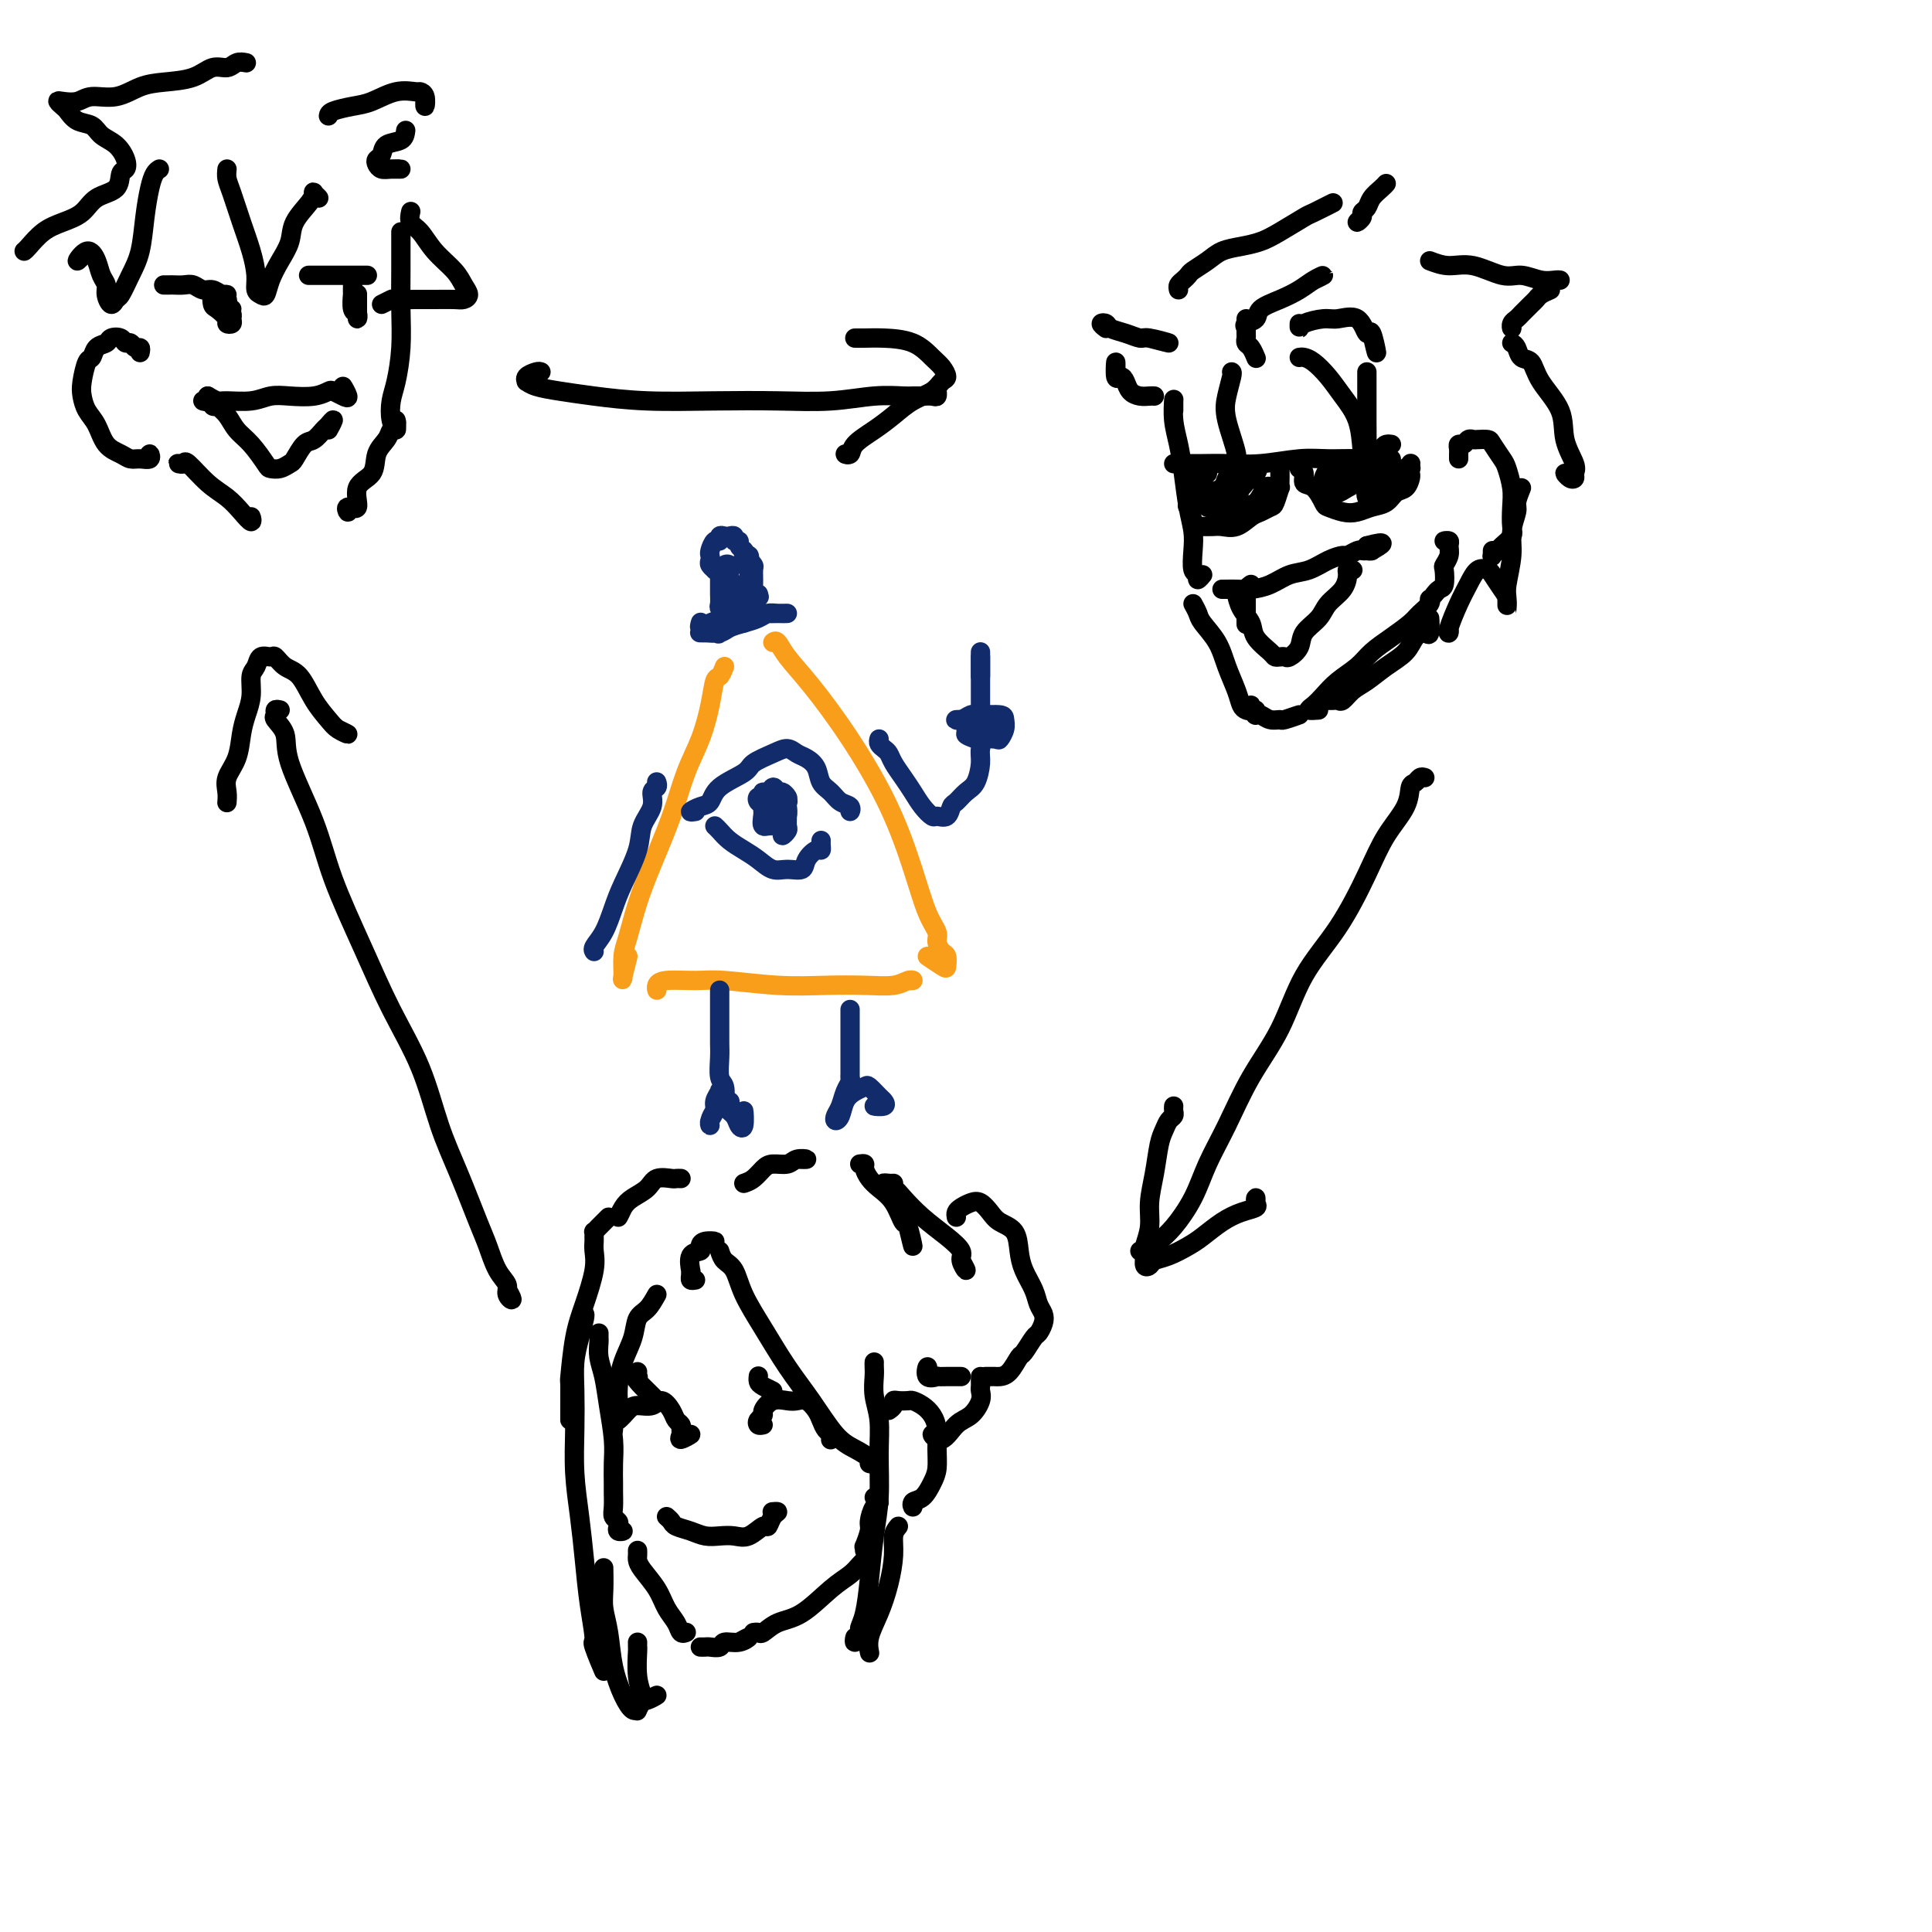 <svg viewBox='0 0 400 400' version='1.1' xmlns='http://www.w3.org/2000/svg' xmlns:xlink='http://www.w3.org/1999/xlink'><g fill='none' stroke='rgb(0,0,0)' stroke-width='4' stroke-linecap='round' stroke-linejoin='round'><path d='M243,85c0.000,-0.455 0.000,-0.909 0,-1c-0.000,-0.091 -0.001,0.183 0,0c0.001,-0.183 0.003,-0.823 0,-1c-0.003,-0.177 -0.012,0.109 0,0c0.012,-0.109 0.044,-0.613 0,0c-0.044,0.613 -0.166,2.344 0,4c0.166,1.656 0.619,3.236 1,5c0.381,1.764 0.689,3.713 1,6c0.311,2.287 0.623,4.913 1,7c0.377,2.087 0.818,3.636 1,5c0.182,1.364 0.106,2.543 0,4c-0.106,1.457 -0.241,3.191 0,4c0.241,0.809 0.858,0.691 1,1c0.142,0.309 -0.193,1.045 0,1c0.193,-0.045 0.912,-0.870 1,-1c0.088,-0.130 -0.456,0.435 -1,1'/><path d='M247,125c0.388,0.709 0.776,1.418 1,2c0.224,0.582 0.284,1.038 1,2c0.716,0.962 2.090,2.429 3,4c0.910,1.571 1.358,3.245 2,5c0.642,1.755 1.478,3.590 2,5c0.522,1.410 0.728,2.394 1,3c0.272,0.606 0.609,0.832 1,1c0.391,0.168 0.836,0.276 1,0c0.164,-0.276 0.047,-0.936 0,-1c-0.047,-0.064 -0.023,0.468 0,1'/><path d='M260,147c0.018,0.414 0.037,0.829 0,1c-0.037,0.171 -0.129,0.100 0,0c0.129,-0.100 0.479,-0.227 1,0c0.521,0.227 1.214,0.810 2,1c0.786,0.190 1.664,-0.011 2,0c0.336,0.011 0.129,0.234 1,0c0.871,-0.234 2.820,-0.924 3,-1c0.180,-0.076 -1.410,0.462 -3,1'/><path d='M276,145c-0.511,-0.004 -1.021,-0.007 -1,0c0.021,0.007 0.574,0.025 1,0c0.426,-0.025 0.724,-0.093 1,0c0.276,0.093 0.528,0.346 1,0c0.472,-0.346 1.162,-1.290 2,-2c0.838,-0.710 1.825,-1.186 3,-2c1.175,-0.814 2.539,-1.966 4,-3c1.461,-1.034 3.018,-1.951 4,-3c0.982,-1.049 1.387,-2.231 2,-3c0.613,-0.769 1.432,-1.124 2,-1c0.568,0.124 0.884,0.726 1,0c0.116,-0.726 0.033,-2.779 0,-3c-0.033,-0.221 -0.017,1.389 0,3'/><path d='M273,147c-0.915,0.072 -1.830,0.144 -2,0c-0.170,-0.144 0.404,-0.503 1,-1c0.596,-0.497 1.215,-1.133 2,-2c0.785,-0.867 1.737,-1.965 3,-3c1.263,-1.035 2.838,-2.006 4,-3c1.162,-0.994 1.913,-2.010 3,-3c1.087,-0.990 2.512,-1.954 4,-3c1.488,-1.046 3.040,-2.172 4,-3c0.960,-0.828 1.330,-1.356 2,-2c0.670,-0.644 1.642,-1.404 2,-2c0.358,-0.596 0.102,-1.027 0,-1c-0.102,0.027 -0.051,0.514 0,1'/><path d='M297,123c-0.084,0.106 -0.167,0.212 0,0c0.167,-0.212 0.585,-0.742 1,-1c0.415,-0.258 0.829,-0.244 1,-1c0.171,-0.756 0.100,-2.283 0,-3c-0.100,-0.717 -0.227,-0.623 0,-1c0.227,-0.377 0.810,-1.225 1,-2c0.190,-0.775 -0.011,-1.476 0,-2c0.011,-0.524 0.234,-0.872 0,-1c-0.234,-0.128 -0.924,-0.037 -1,0c-0.076,0.037 0.462,0.018 1,0'/><path d='M302,95c-0.006,-0.342 -0.013,-0.684 0,-1c0.013,-0.316 0.045,-0.607 0,-1c-0.045,-0.393 -0.168,-0.890 0,-1c0.168,-0.110 0.626,0.166 1,0c0.374,-0.166 0.662,-0.776 1,-1c0.338,-0.224 0.724,-0.064 1,0c0.276,0.064 0.441,0.032 1,0c0.559,-0.032 1.513,-0.063 2,0c0.487,0.063 0.509,0.221 1,1c0.491,0.779 1.452,2.180 2,3c0.548,0.820 0.685,1.059 1,2c0.315,0.941 0.810,2.585 1,4c0.190,1.415 0.076,2.603 0,4c-0.076,1.397 -0.115,3.005 0,4c0.115,0.995 0.385,1.378 0,2c-0.385,0.622 -1.424,1.483 -2,2c-0.576,0.517 -0.690,0.691 -1,1c-0.310,0.309 -0.815,0.753 -1,1c-0.185,0.247 -0.050,0.297 0,0c0.050,-0.297 0.014,-0.942 0,-1c-0.014,-0.058 -0.007,0.471 0,1'/><path d='M244,96c-0.492,-0.000 -0.983,-0.000 -1,0c-0.017,0.000 0.442,0.001 1,0c0.558,-0.001 1.215,-0.004 2,0c0.785,0.004 1.698,0.015 3,0c1.302,-0.015 2.992,-0.057 5,0c2.008,0.057 4.334,0.213 7,0c2.666,-0.213 5.674,-0.796 8,-1c2.326,-0.204 3.971,-0.030 6,0c2.029,0.030 4.442,-0.083 6,0c1.558,0.083 2.260,0.362 3,0c0.740,-0.362 1.519,-1.365 2,-2c0.481,-0.635 0.665,-0.902 1,-1c0.335,-0.098 0.821,-0.026 1,0c0.179,0.026 0.051,0.008 0,0c-0.051,-0.008 -0.026,-0.004 0,0'/><path d='M248,97c-0.453,-0.014 -0.906,-0.027 -1,0c-0.094,0.027 0.171,0.095 0,0c-0.171,-0.095 -0.779,-0.354 -1,0c-0.221,0.354 -0.055,1.321 0,2c0.055,0.679 -0.001,1.072 0,2c0.001,0.928 0.059,2.392 0,3c-0.059,0.608 -0.234,0.359 0,1c0.234,0.641 0.877,2.171 1,3c0.123,0.829 -0.274,0.956 0,1c0.274,0.044 1.218,0.005 2,0c0.782,-0.005 1.403,0.024 2,0c0.597,-0.024 1.172,-0.101 2,0c0.828,0.101 1.909,0.380 3,0c1.091,-0.380 2.191,-1.420 3,-2c0.809,-0.580 1.327,-0.700 2,-1c0.673,-0.300 1.501,-0.781 2,-1c0.499,-0.219 0.670,-0.177 1,-1c0.330,-0.823 0.821,-2.512 1,-3c0.179,-0.488 0.048,0.223 0,0c-0.048,-0.223 -0.013,-1.380 0,-2c0.013,-0.620 0.003,-0.702 0,-1c-0.003,-0.298 -0.001,-0.811 0,-1c0.001,-0.189 0.000,-0.054 0,0c-0.000,0.054 -0.000,0.027 0,0'/><path d='M269,97c0.468,0.204 0.936,0.407 1,1c0.064,0.593 -0.275,1.574 0,2c0.275,0.426 1.165,0.297 2,1c0.835,0.703 1.616,2.238 2,3c0.384,0.762 0.372,0.752 1,1c0.628,0.248 1.897,0.753 3,1c1.103,0.247 2.039,0.236 3,0c0.961,-0.236 1.946,-0.697 3,-1c1.054,-0.303 2.177,-0.448 3,-1c0.823,-0.552 1.344,-1.511 2,-2c0.656,-0.489 1.445,-0.509 2,-1c0.555,-0.491 0.876,-1.452 1,-2c0.124,-0.548 0.050,-0.683 0,-1c-0.050,-0.317 -0.075,-0.817 0,-1c0.075,-0.183 0.251,-0.049 0,0c-0.251,0.049 -0.929,0.014 -1,0c-0.071,-0.014 0.464,-0.007 1,0'/><path d='M250,98c-1.297,1.208 -2.594,2.415 -3,3c-0.406,0.585 0.079,0.547 0,1c-0.079,0.453 -0.723,1.396 -1,2c-0.277,0.604 -0.187,0.867 0,1c0.187,0.133 0.470,0.134 1,0c0.530,-0.134 1.308,-0.404 2,-1c0.692,-0.596 1.297,-1.516 2,-2c0.703,-0.484 1.502,-0.530 2,-1c0.498,-0.470 0.694,-1.364 1,-2c0.306,-0.636 0.721,-1.014 1,-1c0.279,0.014 0.423,0.420 0,1c-0.423,0.580 -1.414,1.334 -2,2c-0.586,0.666 -0.769,1.244 -1,2c-0.231,0.756 -0.511,1.690 -1,2c-0.489,0.310 -1.186,-0.004 -1,0c0.186,0.004 1.254,0.326 2,0c0.746,-0.326 1.169,-1.301 2,-2c0.831,-0.699 2.068,-1.121 3,-2c0.932,-0.879 1.558,-2.216 2,-3c0.442,-0.784 0.699,-1.016 1,-1c0.301,0.016 0.644,0.281 0,1c-0.644,0.719 -2.275,1.893 -3,3c-0.725,1.107 -0.543,2.146 -1,3c-0.457,0.854 -1.553,1.524 -2,2c-0.447,0.476 -0.247,0.757 0,1c0.247,0.243 0.540,0.447 1,0c0.460,-0.447 1.087,-1.545 2,-2c0.913,-0.455 2.111,-0.266 3,-1c0.889,-0.734 1.470,-2.390 2,-3c0.530,-0.610 1.009,-0.174 1,0c-0.009,0.174 -0.504,0.087 -1,0'/><path d='M278,96c-0.332,0.016 -0.663,0.031 -1,0c-0.337,-0.031 -0.678,-0.110 -1,0c-0.322,0.110 -0.625,0.408 -1,1c-0.375,0.592 -0.823,1.478 -1,2c-0.177,0.522 -0.085,0.679 0,1c0.085,0.321 0.161,0.806 0,1c-0.161,0.194 -0.561,0.096 0,0c0.561,-0.096 2.081,-0.191 3,-1c0.919,-0.809 1.236,-2.331 2,-3c0.764,-0.669 1.974,-0.486 3,-1c1.026,-0.514 1.867,-1.727 2,-2c0.133,-0.273 -0.443,0.394 -1,1c-0.557,0.606 -1.097,1.153 -2,2c-0.903,0.847 -2.170,1.995 -3,3c-0.830,1.005 -1.225,1.868 -1,2c0.225,0.132 1.069,-0.467 2,-1c0.931,-0.533 1.948,-1.001 3,-2c1.052,-0.999 2.137,-2.530 3,-3c0.863,-0.470 1.503,0.119 2,0c0.497,-0.119 0.852,-0.948 1,-1c0.148,-0.052 0.091,0.674 0,1c-0.091,0.326 -0.215,0.253 -1,1c-0.785,0.747 -2.229,2.314 -3,3c-0.771,0.686 -0.867,0.490 -1,1c-0.133,0.510 -0.304,1.724 0,2c0.304,0.276 1.082,-0.387 2,-1c0.918,-0.613 1.977,-1.175 3,-2c1.023,-0.825 2.012,-1.912 3,-3'/><path d='M291,97c1.445,-1.177 1.057,-1.120 1,-1c-0.057,0.120 0.215,0.301 0,1c-0.215,0.699 -0.919,1.914 -1,2c-0.081,0.086 0.459,-0.957 1,-2'/><path d='M254,122c-0.493,-0.001 -0.985,-0.002 -1,0c-0.015,0.002 0.449,0.008 1,0c0.551,-0.008 1.189,-0.028 2,0c0.811,0.028 1.795,0.106 3,0c1.205,-0.106 2.631,-0.397 4,-1c1.369,-0.603 2.680,-1.520 4,-2c1.320,-0.480 2.648,-0.525 4,-1c1.352,-0.475 2.729,-1.381 4,-2c1.271,-0.619 2.436,-0.950 3,-1c0.564,-0.050 0.528,0.183 1,0c0.472,-0.183 1.451,-0.780 2,-1c0.549,-0.220 0.666,-0.062 1,0c0.334,0.062 0.883,0.027 1,0c0.117,-0.027 -0.199,-0.046 0,0c0.199,0.046 0.914,0.156 1,0c0.086,-0.156 -0.457,-0.578 -1,-1'/><path d='M283,113c5.000,-1.333 3.000,-0.167 1,1'/><path d='M256,123c-0.055,-0.267 -0.109,-0.534 0,0c0.109,0.534 0.382,1.870 1,3c0.618,1.130 1.580,2.054 2,3c0.420,0.946 0.298,1.913 1,3c0.702,1.087 2.228,2.293 3,3c0.772,0.707 0.788,0.916 1,1c0.212,0.084 0.618,0.042 1,0c0.382,-0.042 0.739,-0.083 1,0c0.261,0.083 0.425,0.290 1,0c0.575,-0.290 1.562,-1.077 2,-2c0.438,-0.923 0.328,-1.981 1,-3c0.672,-1.019 2.127,-2.000 3,-3c0.873,-1.000 1.166,-2.019 2,-3c0.834,-0.981 2.209,-1.923 3,-3c0.791,-1.077 0.996,-2.289 1,-3c0.004,-0.711 -0.195,-0.923 0,-1c0.195,-0.077 0.783,-0.021 1,0c0.217,0.021 0.062,0.006 0,0c-0.062,-0.006 -0.031,-0.003 0,0'/><path d='M259,121c-0.423,0.316 -0.845,0.632 -1,1c-0.155,0.368 -0.041,0.787 0,1c0.041,0.213 0.011,0.222 0,1c-0.011,0.778 -0.003,2.327 0,3c0.003,0.673 0.001,0.469 0,1c-0.001,0.531 -0.000,1.797 0,1c0.000,-0.797 0.000,-3.656 0,-4c-0.000,-0.344 -0.000,1.828 0,4'/><path d='M260,74c-0.022,-0.055 -0.044,-0.109 0,0c0.044,0.109 0.155,0.383 0,0c-0.155,-0.383 -0.578,-1.422 -1,-2c-0.422,-0.578 -0.845,-0.693 -1,-1c-0.155,-0.307 -0.041,-0.804 0,-1c0.041,-0.196 0.011,-0.091 0,-1c-0.011,-0.909 -0.003,-2.831 0,-3c0.003,-0.169 0.002,1.416 0,3'/><path d='M258,68c-0.221,-0.357 -0.443,-0.714 0,-1c0.443,-0.286 1.549,-0.500 2,-1c0.451,-0.500 0.245,-1.287 1,-2c0.755,-0.713 2.470,-1.351 4,-2c1.530,-0.649 2.874,-1.308 4,-2c1.126,-0.692 2.034,-1.417 3,-2c0.966,-0.583 1.990,-1.024 2,-1c0.010,0.024 -0.995,0.512 -2,1'/><path d='M269,67c-0.009,0.504 -0.017,1.007 0,1c0.017,-0.007 0.060,-0.525 1,-1c0.940,-0.475 2.776,-0.906 4,-1c1.224,-0.094 1.835,0.150 3,0c1.165,-0.150 2.884,-0.695 4,0c1.116,0.695 1.629,2.630 2,3c0.371,0.370 0.600,-0.823 1,0c0.400,0.823 0.971,3.664 1,4c0.029,0.336 -0.486,-1.832 -1,-4'/><path d='M269,74c0.269,-0.047 0.538,-0.094 1,0c0.462,0.094 1.118,0.328 2,1c0.882,0.672 1.989,1.781 3,3c1.011,1.219 1.927,2.547 3,4c1.073,1.453 2.304,3.030 3,5c0.696,1.970 0.857,4.332 1,6c0.143,1.668 0.269,2.641 0,3c-0.269,0.359 -0.934,0.102 -1,0c-0.066,-0.102 0.467,-0.051 1,0'/><path d='M283,77c-0.000,0.216 -0.001,0.433 0,1c0.001,0.567 0.003,1.485 0,3c-0.003,1.515 -0.010,3.626 0,6c0.010,2.374 0.036,5.012 0,7c-0.036,1.988 -0.133,3.327 0,4c0.133,0.673 0.497,0.681 0,1c-0.497,0.319 -1.856,0.948 -2,1c-0.144,0.052 0.928,-0.474 2,-1'/><path d='M255,77c0.096,0.068 0.191,0.136 0,1c-0.191,0.864 -0.669,2.523 -1,4c-0.331,1.477 -0.514,2.771 0,5c0.514,2.229 1.725,5.391 2,7c0.275,1.609 -0.388,1.664 0,2c0.388,0.336 1.825,0.953 2,1c0.175,0.047 -0.913,-0.477 -2,-1'/><path d='M239,82c-0.250,-0.017 -0.501,-0.034 -1,0c-0.499,0.034 -1.248,0.118 -2,0c-0.752,-0.118 -1.508,-0.437 -2,-1c-0.492,-0.563 -0.720,-1.369 -1,-2c-0.280,-0.631 -0.611,-1.087 -1,-1c-0.389,0.087 -0.835,0.716 -1,0c-0.165,-0.716 -0.047,-2.776 0,-3c0.047,-0.224 0.024,1.388 0,3'/><path d='M229,68c-0.524,-0.398 -1.048,-0.796 -1,-1c0.048,-0.204 0.667,-0.213 1,0c0.333,0.213 0.380,0.650 1,1c0.620,0.350 1.812,0.613 3,1c1.188,0.387 2.370,0.898 3,1c0.630,0.102 0.708,-0.203 2,0c1.292,0.203 3.798,0.915 4,1c0.202,0.085 -1.899,-0.458 -4,-1'/><path d='M244,60c-0.086,-0.335 -0.172,-0.670 0,-1c0.172,-0.330 0.600,-0.655 1,-1c0.400,-0.345 0.770,-0.708 1,-1c0.230,-0.292 0.319,-0.511 1,-1c0.681,-0.489 1.954,-1.246 3,-2c1.046,-0.754 1.864,-1.505 3,-2c1.136,-0.495 2.591,-0.733 4,-1c1.409,-0.267 2.774,-0.564 4,-1c1.226,-0.436 2.315,-1.012 4,-2c1.685,-0.988 3.967,-2.389 5,-3c1.033,-0.611 0.817,-0.434 2,-1c1.183,-0.566 3.767,-1.876 4,-2c0.233,-0.124 -1.883,0.938 -4,2'/><path d='M287,38c-0.218,0.250 -0.435,0.500 -1,1c-0.565,0.500 -1.476,1.249 -2,2c-0.524,0.751 -0.660,1.505 -1,2c-0.340,0.495 -0.885,0.731 -1,1c-0.115,0.269 0.200,0.573 0,1c-0.200,0.427 -0.914,0.979 -1,1c-0.086,0.021 0.457,-0.490 1,-1'/><path d='M296,54c1.281,0.486 2.562,0.971 4,1c1.438,0.029 3.033,-0.399 5,0c1.967,0.399 4.307,1.623 6,2c1.693,0.377 2.741,-0.095 4,0c1.259,0.095 2.730,0.758 4,1c1.270,0.242 2.341,0.065 3,0c0.659,-0.065 0.908,-0.017 1,0c0.092,0.017 0.026,0.005 0,0c-0.026,-0.005 -0.013,-0.002 0,0'/><path d='M321,60c-0.748,0.325 -1.495,0.651 -2,1c-0.505,0.349 -0.766,0.723 -1,1c-0.234,0.277 -0.441,0.457 -1,1c-0.559,0.543 -1.470,1.449 -2,2c-0.530,0.551 -0.678,0.746 -1,1c-0.322,0.254 -0.817,0.569 -1,1c-0.183,0.431 -0.052,0.980 0,1c0.052,0.020 0.026,-0.490 0,-1'/><path d='M313,71c0.362,0.204 0.725,0.409 1,1c0.275,0.591 0.464,1.570 1,2c0.536,0.430 1.419,0.311 2,1c0.581,0.689 0.859,2.188 2,4c1.141,1.812 3.143,3.939 4,6c0.857,2.061 0.567,4.056 1,6c0.433,1.944 1.590,3.837 2,5c0.410,1.163 0.074,1.596 0,2c-0.074,0.404 0.114,0.778 0,1c-0.114,0.222 -0.531,0.290 -1,0c-0.469,-0.290 -0.991,-0.940 -1,-1c-0.009,-0.060 0.496,0.470 1,1'/><path d='M315,101c-0.455,1.134 -0.910,2.268 -1,3c-0.090,0.732 0.186,1.063 0,2c-0.186,0.937 -0.835,2.481 -1,4c-0.165,1.519 0.152,3.014 0,5c-0.152,1.986 -0.775,4.465 -1,6c-0.225,1.535 -0.053,2.128 0,3c0.053,0.872 -0.012,2.024 0,2c0.012,-0.024 0.102,-1.224 0,-2c-0.102,-0.776 -0.398,-1.128 -1,-2c-0.602,-0.872 -1.512,-2.266 -2,-3c-0.488,-0.734 -0.555,-0.810 -1,-1c-0.445,-0.190 -1.268,-0.495 -2,0c-0.732,0.495 -1.373,1.790 -2,3c-0.627,1.210 -1.240,2.335 -2,4c-0.760,1.665 -1.666,3.871 -2,5c-0.334,1.129 -0.095,1.180 0,1c0.095,-0.180 0.048,-0.590 0,-1'/><path d='M295,161c-0.339,-0.106 -0.677,-0.211 -1,0c-0.323,0.211 -0.629,0.739 -1,1c-0.371,0.261 -0.806,0.254 -1,1c-0.194,0.746 -0.148,2.246 -1,4c-0.852,1.754 -2.603,3.764 -4,6c-1.397,2.236 -2.442,4.698 -4,8c-1.558,3.302 -3.630,7.444 -6,11c-2.370,3.556 -5.036,6.525 -7,10c-1.964,3.475 -3.224,7.456 -5,11c-1.776,3.544 -4.068,6.651 -6,10c-1.932,3.349 -3.504,6.941 -5,10c-1.496,3.059 -2.915,5.584 -4,8c-1.085,2.416 -1.836,4.724 -3,7c-1.164,2.276 -2.742,4.519 -4,6c-1.258,1.481 -2.198,2.201 -3,3c-0.802,0.799 -1.466,1.678 -2,2c-0.534,0.322 -0.937,0.086 -1,0c-0.063,-0.086 0.214,-0.023 0,0c-0.214,0.023 -0.918,0.007 -1,0c-0.082,-0.007 0.459,-0.003 1,0'/><path d='M243,229c-0.024,0.327 -0.048,0.655 0,1c0.048,0.345 0.168,0.709 0,1c-0.168,0.291 -0.623,0.509 -1,1c-0.377,0.491 -0.674,1.253 -1,2c-0.326,0.747 -0.680,1.478 -1,3c-0.320,1.522 -0.607,3.835 -1,6c-0.393,2.165 -0.891,4.181 -1,6c-0.109,1.819 0.170,3.441 0,5c-0.170,1.559 -0.790,3.056 -1,4c-0.210,0.944 -0.010,1.337 0,2c0.010,0.663 -0.170,1.597 0,2c0.170,0.403 0.691,0.275 1,0c0.309,-0.275 0.406,-0.696 1,-1c0.594,-0.304 1.684,-0.491 3,-1c1.316,-0.509 2.858,-1.341 4,-2c1.142,-0.659 1.886,-1.146 3,-2c1.114,-0.854 2.600,-2.076 4,-3c1.400,-0.924 2.715,-1.552 4,-2c1.285,-0.448 2.540,-0.718 3,-1c0.460,-0.282 0.124,-0.576 0,-1c-0.124,-0.424 -0.035,-0.978 0,-1c0.035,-0.022 0.018,0.489 0,1'/><path d='M124,276c-0.007,0.378 -0.013,0.755 0,1c0.013,0.245 0.046,0.357 0,1c-0.046,0.643 -0.170,1.816 0,3c0.170,1.184 0.634,2.380 1,4c0.366,1.620 0.634,3.665 1,6c0.366,2.335 0.830,4.961 1,7c0.170,2.039 0.044,3.492 0,5c-0.044,1.508 -0.008,3.073 0,4c0.008,0.927 -0.012,1.218 0,2c0.012,0.782 0.054,2.056 0,3c-0.054,0.944 -0.206,1.559 0,2c0.206,0.441 0.771,0.706 1,1c0.229,0.294 0.123,0.615 0,1c-0.123,0.385 -0.264,0.834 0,1c0.264,0.166 0.933,0.047 1,0c0.067,-0.047 -0.466,-0.024 -1,0'/><path d='M132,321c0.009,0.345 0.019,0.690 0,1c-0.019,0.310 -0.065,0.586 0,1c0.065,0.414 0.241,0.966 1,2c0.759,1.034 2.102,2.550 3,4c0.898,1.450 1.351,2.833 2,4c0.649,1.167 1.494,2.116 2,3c0.506,0.884 0.672,1.701 1,2c0.328,0.299 0.819,0.081 1,0c0.181,-0.081 0.052,-0.023 0,0c-0.052,0.023 -0.026,0.012 0,0'/><path d='M145,341c0.367,0.009 0.734,0.018 1,0c0.266,-0.018 0.430,-0.062 1,0c0.570,0.062 1.545,0.229 2,0c0.455,-0.229 0.390,-0.855 1,-1c0.610,-0.145 1.895,0.192 3,0c1.105,-0.192 2.030,-0.912 2,-1c-0.030,-0.088 -1.015,0.456 -2,1'/><path d='M156,338c0.371,-0.054 0.742,-0.108 1,0c0.258,0.108 0.404,0.377 1,0c0.596,-0.377 1.641,-1.400 3,-2c1.359,-0.600 3.032,-0.776 5,-2c1.968,-1.224 4.230,-3.495 6,-5c1.770,-1.505 3.046,-2.243 4,-3c0.954,-0.757 1.586,-1.533 2,-2c0.414,-0.467 0.612,-0.626 1,-1c0.388,-0.374 0.968,-0.964 1,-1c0.032,-0.036 -0.484,0.482 -1,1'/><path d='M179,321c0.032,-0.504 0.064,-1.007 0,-1c-0.064,0.007 -0.222,0.525 0,0c0.222,-0.525 0.826,-2.093 1,-3c0.174,-0.907 -0.080,-1.155 0,-2c0.080,-0.845 0.496,-2.288 1,-3c0.504,-0.712 1.097,-0.692 1,-1c-0.097,-0.308 -0.885,-0.945 -1,-1c-0.115,-0.055 0.442,0.473 1,1'/><path d='M184,292c0.438,-0.310 0.876,-0.620 1,-1c0.124,-0.380 -0.066,-0.832 0,-1c0.066,-0.168 0.388,-0.054 1,0c0.612,0.054 1.513,0.047 2,0c0.487,-0.047 0.561,-0.134 1,0c0.439,0.134 1.243,0.490 2,1c0.757,0.510 1.469,1.175 2,2c0.531,0.825 0.883,1.811 1,3c0.117,1.189 -0.001,2.580 0,4c0.001,1.420 0.119,2.869 0,4c-0.119,1.131 -0.477,1.945 -1,3c-0.523,1.055 -1.212,2.352 -2,3c-0.788,0.648 -1.675,0.648 -2,1c-0.325,0.352 -0.087,1.056 0,1c0.087,-0.056 0.025,-0.873 0,-1c-0.025,-0.127 -0.012,0.437 0,1'/><path d='M127,296c-0.005,0.079 -0.009,0.158 0,0c0.009,-0.158 0.032,-0.554 0,-1c-0.032,-0.446 -0.118,-0.941 0,-1c0.118,-0.059 0.440,0.319 1,0c0.560,-0.319 1.358,-1.334 2,-2c0.642,-0.666 1.127,-0.985 2,-1c0.873,-0.015 2.133,0.272 3,0c0.867,-0.272 1.343,-1.103 2,-1c0.657,0.103 1.497,1.140 2,2c0.503,0.860 0.668,1.542 1,2c0.332,0.458 0.830,0.693 1,1c0.170,0.307 0.012,0.687 0,1c-0.012,0.313 0.120,0.558 0,1c-0.120,0.442 -0.494,1.081 0,1c0.494,-0.081 1.855,-0.880 2,-1c0.145,-0.120 -0.928,0.440 -2,1'/><path d='M158,295c-0.389,0.087 -0.779,0.173 -1,0c-0.221,-0.173 -0.274,-0.607 0,-1c0.274,-0.393 0.874,-0.746 1,-1c0.126,-0.254 -0.223,-0.409 0,-1c0.223,-0.591 1.019,-1.616 2,-2c0.981,-0.384 2.147,-0.125 3,0c0.853,0.125 1.394,0.117 2,0c0.606,-0.117 1.276,-0.344 2,0c0.724,0.344 1.500,1.259 2,2c0.500,0.741 0.722,1.309 1,2c0.278,0.691 0.610,1.506 1,2c0.390,0.494 0.836,0.669 1,1c0.164,0.331 0.044,0.820 0,1c-0.044,0.180 -0.013,0.051 0,0c0.013,-0.051 0.006,-0.026 0,0'/><path d='M138,314c0.381,0.332 0.762,0.663 1,1c0.238,0.337 0.332,0.678 1,1c0.668,0.322 1.911,0.624 3,1c1.089,0.376 2.025,0.825 3,1c0.975,0.175 1.987,0.077 3,0c1.013,-0.077 2.025,-0.132 3,0c0.975,0.132 1.912,0.452 3,0c1.088,-0.452 2.326,-1.676 3,-2c0.674,-0.324 0.783,0.253 1,0c0.217,-0.253 0.542,-1.336 1,-2c0.458,-0.664 1.051,-0.910 1,-1c-0.051,-0.090 -0.744,-0.024 -1,0c-0.256,0.024 -0.073,0.007 0,0c0.073,-0.007 0.037,-0.003 0,0'/><path d='M157,285c0.011,-0.093 0.022,-0.185 0,0c-0.022,0.185 -0.078,0.648 0,1c0.078,0.352 0.290,0.595 1,1c0.710,0.405 1.917,0.973 2,1c0.083,0.027 -0.959,-0.486 -2,-1'/><path d='M132,284c-0.038,0.415 -0.077,0.829 0,1c0.077,0.171 0.268,0.097 0,0c-0.268,-0.097 -0.995,-0.219 0,1c0.995,1.219 3.713,3.777 4,4c0.287,0.223 -1.856,-1.888 -4,-4'/><path d='M144,265c-0.424,0.077 -0.848,0.154 -1,0c-0.152,-0.154 -0.033,-0.538 0,-1c0.033,-0.462 -0.020,-1.002 0,-1c0.020,0.002 0.112,0.547 0,0c-0.112,-0.547 -0.427,-2.185 0,-3c0.427,-0.815 1.598,-0.807 2,-1c0.402,-0.193 0.036,-0.588 0,-1c-0.036,-0.412 0.260,-0.842 1,-1c0.740,-0.158 1.926,-0.045 2,0c0.074,0.045 -0.963,0.023 -2,0'/><path d='M149,259c0.233,0.728 0.466,1.456 1,2c0.534,0.544 1.369,0.904 2,2c0.631,1.096 1.056,2.926 2,5c0.944,2.074 2.405,4.390 4,7c1.595,2.610 3.325,5.515 5,8c1.675,2.485 3.295,4.550 5,7c1.705,2.450 3.495,5.283 5,7c1.505,1.717 2.727,2.316 4,3c1.273,0.684 2.599,1.451 3,2c0.401,0.549 -0.123,0.878 0,1c0.123,0.122 0.892,0.035 1,0c0.108,-0.035 -0.446,-0.017 -1,0'/><path d='M136,268c-0.635,1.131 -1.270,2.263 -2,3c-0.730,0.737 -1.555,1.081 -2,2c-0.445,0.919 -0.512,2.415 -1,4c-0.488,1.585 -1.399,3.261 -2,5c-0.601,1.739 -0.893,3.540 -1,5c-0.107,1.460 -0.029,2.577 0,3c0.029,0.423 0.008,0.152 0,1c-0.008,0.848 -0.002,2.814 0,3c0.002,0.186 0.001,-1.407 0,-3'/><path d='M154,245c0.658,-0.229 1.316,-0.457 2,-1c0.684,-0.543 1.393,-1.399 2,-2c0.607,-0.601 1.110,-0.945 2,-1c0.890,-0.055 2.166,0.181 3,0c0.834,-0.181 1.224,-0.780 2,-1c0.776,-0.220 1.936,-0.063 2,0c0.064,0.063 -0.968,0.031 -2,0'/><path d='M178,241c0.442,-0.065 0.884,-0.129 1,0c0.116,0.129 -0.095,0.453 0,1c0.095,0.547 0.497,1.319 1,2c0.503,0.681 1.106,1.272 2,2c0.894,0.728 2.079,1.593 3,3c0.921,1.407 1.577,3.357 2,4c0.423,0.643 0.614,-0.019 1,1c0.386,1.019 0.967,3.720 1,4c0.033,0.280 -0.484,-1.860 -1,-4'/><path d='M126,252c-0.340,0.342 -0.680,0.683 -1,1c-0.320,0.317 -0.622,0.609 -1,1c-0.378,0.391 -0.834,0.880 -1,1c-0.166,0.120 -0.043,-0.130 0,0c0.043,0.130 0.006,0.641 0,1c-0.006,0.359 0.020,0.566 0,1c-0.020,0.434 -0.086,1.096 0,2c0.086,0.904 0.324,2.052 0,4c-0.324,1.948 -1.211,4.697 -2,7c-0.789,2.303 -1.479,4.161 -2,7c-0.521,2.839 -0.872,6.658 -1,8c-0.128,1.342 -0.035,0.208 0,2c0.035,1.792 0.010,6.512 0,7c-0.010,0.488 -0.005,-3.256 0,-7'/><path d='M141,244c-0.390,-0.013 -0.779,-0.025 -1,0c-0.221,0.025 -0.272,0.089 -1,0c-0.728,-0.089 -2.133,-0.330 -3,0c-0.867,0.330 -1.196,1.232 -2,2c-0.804,0.768 -2.081,1.402 -3,2c-0.919,0.598 -1.478,1.161 -2,2c-0.522,0.839 -1.006,1.954 -1,2c0.006,0.046 0.503,-0.977 1,-2'/><path d='M121,272c0.083,0.086 0.166,0.172 0,1c-0.166,0.828 -0.581,2.399 -1,4c-0.419,1.601 -0.841,3.233 -1,5c-0.159,1.767 -0.054,3.670 0,6c0.054,2.330 0.055,5.089 0,8c-0.055,2.911 -0.168,5.975 0,9c0.168,3.025 0.617,6.010 1,9c0.383,2.990 0.700,5.986 1,9c0.300,3.014 0.583,6.045 1,9c0.417,2.955 0.967,5.833 1,7c0.033,1.167 -0.453,0.622 0,2c0.453,1.378 1.844,4.679 2,5c0.156,0.321 -0.922,-2.340 -2,-5'/><path d='M125,325c-0.007,-0.360 -0.014,-0.720 0,0c0.014,0.720 0.048,2.520 0,4c-0.048,1.480 -0.178,2.639 0,4c0.178,1.361 0.665,2.924 1,5c0.335,2.076 0.519,4.664 1,7c0.481,2.336 1.258,4.421 2,6c0.742,1.579 1.450,2.652 2,3c0.550,0.348 0.941,-0.031 1,0c0.059,0.031 -0.215,0.470 0,0c0.215,-0.470 0.919,-1.849 1,-2c0.081,-0.151 -0.459,0.924 -1,2'/><path d='M132,340c-0.007,0.431 -0.015,0.863 0,1c0.015,0.137 0.051,-0.020 0,1c-0.051,1.020 -0.191,3.218 0,5c0.191,1.782 0.711,3.148 1,4c0.289,0.852 0.347,1.191 1,1c0.653,-0.191 1.901,-0.912 2,-1c0.099,-0.088 -0.950,0.456 -2,1'/><path d='M185,245c-0.259,0.021 -0.517,0.042 -1,0c-0.483,-0.042 -1.189,-0.146 -1,0c0.189,0.146 1.274,0.543 2,1c0.726,0.457 1.093,0.975 2,2c0.907,1.025 2.352,2.557 4,4c1.648,1.443 3.497,2.798 5,4c1.503,1.202 2.661,2.250 3,3c0.339,0.750 -0.139,1.202 0,2c0.139,0.798 0.897,1.942 1,2c0.103,0.058 -0.448,-0.971 -1,-2'/><path d='M198,252c-0.065,-0.336 -0.130,-0.673 0,-1c0.130,-0.327 0.456,-0.645 1,-1c0.544,-0.355 1.305,-0.746 2,-1c0.695,-0.254 1.324,-0.372 2,0c0.676,0.372 1.398,1.232 2,2c0.602,0.768 1.082,1.444 2,2c0.918,0.556 2.273,0.992 3,2c0.727,1.008 0.825,2.588 1,4c0.175,1.412 0.426,2.657 1,4c0.574,1.343 1.471,2.784 2,4c0.529,1.216 0.690,2.207 1,3c0.310,0.793 0.770,1.386 1,2c0.230,0.614 0.231,1.248 0,2c-0.231,0.752 -0.695,1.623 -1,2c-0.305,0.377 -0.453,0.259 -1,1c-0.547,0.741 -1.495,2.342 -2,3c-0.505,0.658 -0.569,0.372 -1,1c-0.431,0.628 -1.230,2.168 -2,3c-0.770,0.832 -1.510,0.955 -2,1c-0.490,0.045 -0.729,0.012 -1,0c-0.271,-0.012 -0.573,-0.003 -1,0c-0.427,0.003 -0.979,0.001 -1,0c-0.021,-0.001 0.490,-0.000 1,0'/><path d='M199,285c-0.466,-0.000 -0.932,-0.001 -1,0c-0.068,0.001 0.261,0.003 0,0c-0.261,-0.003 -1.114,-0.010 -2,0c-0.886,0.010 -1.807,0.036 -2,0c-0.193,-0.036 0.340,-0.133 0,0c-0.340,0.133 -1.553,0.497 -2,0c-0.447,-0.497 -0.128,-1.856 0,-2c0.128,-0.144 0.064,0.928 0,2'/><path d='M181,282c-0.008,0.288 -0.017,0.576 0,1c0.017,0.424 0.058,0.985 0,2c-0.058,1.015 -0.215,2.483 0,4c0.215,1.517 0.801,3.082 1,5c0.199,1.918 0.012,4.190 0,7c-0.012,2.810 0.150,6.158 0,9c-0.150,2.842 -0.614,5.180 -1,8c-0.386,2.820 -0.696,6.123 -1,9c-0.304,2.877 -0.603,5.327 -1,7c-0.397,1.673 -0.891,2.570 -1,3c-0.109,0.430 0.167,0.394 0,1c-0.167,0.606 -0.776,1.856 -1,2c-0.224,0.144 -0.064,-0.816 0,-1c0.064,-0.184 0.032,0.408 0,1'/><path d='M186,316c-0.441,0.535 -0.882,1.069 -1,2c-0.118,0.931 0.088,2.257 0,4c-0.088,1.743 -0.468,3.903 -1,6c-0.532,2.097 -1.214,4.131 -2,6c-0.786,1.869 -1.675,3.573 -2,5c-0.325,1.427 -0.087,2.578 0,3c0.087,0.422 0.023,0.113 0,0c-0.023,-0.113 -0.007,-0.032 0,0c0.007,0.032 0.003,0.016 0,0'/><path d='M203,285c-0.003,0.329 -0.006,0.659 0,1c0.006,0.341 0.021,0.694 0,1c-0.021,0.306 -0.077,0.564 0,1c0.077,0.436 0.289,1.051 0,2c-0.289,0.949 -1.077,2.232 -2,3c-0.923,0.768 -1.979,1.020 -3,2c-1.021,0.980 -2.006,2.687 -3,3c-0.994,0.313 -1.998,-0.768 -2,-1c-0.002,-0.232 0.999,0.384 2,1'/><path d='M58,147c-0.439,-0.100 -0.878,-0.200 -1,0c-0.122,0.200 0.075,0.699 0,1c-0.075,0.301 -0.420,0.405 0,1c0.420,0.595 1.605,1.683 2,3c0.395,1.317 0.000,2.865 1,6c1.000,3.135 3.394,7.859 5,12c1.606,4.141 2.425,7.700 4,12c1.575,4.300 3.908,9.341 6,14c2.092,4.659 3.943,8.935 6,13c2.057,4.065 4.319,7.919 6,12c1.681,4.081 2.782,8.388 4,12c1.218,3.612 2.555,6.529 4,10c1.445,3.471 2.999,7.496 4,10c1.001,2.504 1.450,3.486 2,5c0.550,1.514 1.201,3.560 2,5c0.799,1.440 1.747,2.275 2,3c0.253,0.725 -0.190,1.339 0,2c0.190,0.661 1.013,1.370 1,1c-0.013,-0.370 -0.861,-1.820 -1,-2c-0.139,-0.180 0.430,0.910 1,2'/><path d='M47,166c-0.015,0.159 -0.029,0.318 0,0c0.029,-0.318 0.102,-1.113 0,-2c-0.102,-0.887 -0.377,-1.867 0,-3c0.377,-1.133 1.407,-2.418 2,-4c0.593,-1.582 0.751,-3.459 1,-5c0.249,-1.541 0.591,-2.746 1,-4c0.409,-1.254 0.887,-2.556 1,-4c0.113,-1.444 -0.139,-3.030 0,-4c0.139,-0.970 0.669,-1.325 1,-2c0.331,-0.675 0.462,-1.670 1,-2c0.538,-0.330 1.484,0.004 2,0c0.516,-0.004 0.603,-0.345 1,0c0.397,0.345 1.102,1.377 2,2c0.898,0.623 1.987,0.837 3,2c1.013,1.163 1.951,3.276 3,5c1.049,1.724 2.209,3.060 3,4c0.791,0.940 1.213,1.484 2,2c0.787,0.516 1.939,1.005 2,1c0.061,-0.005 -0.970,-0.502 -2,-1'/><path d='M83,48c-0.002,0.893 -0.003,1.786 0,3c0.003,1.214 0.011,2.750 0,5c-0.011,2.250 -0.043,5.214 0,8c0.043,2.786 0.159,5.392 0,8c-0.159,2.608 -0.593,5.216 -1,7c-0.407,1.784 -0.789,2.743 -1,4c-0.211,1.257 -0.253,2.811 0,4c0.253,1.189 0.799,2.012 1,2c0.201,-0.012 0.057,-0.861 0,-1c-0.057,-0.139 -0.029,0.430 0,1'/><path d='M82,87c0.099,0.353 0.198,0.707 0,1c-0.198,0.293 -0.692,0.527 -1,1c-0.308,0.473 -0.431,1.186 -1,2c-0.569,0.814 -1.586,1.730 -2,3c-0.414,1.270 -0.226,2.895 -1,4c-0.774,1.105 -2.508,1.691 -3,3c-0.492,1.309 0.260,3.341 0,4c-0.260,0.659 -1.532,-0.053 -2,0c-0.468,0.053 -0.134,0.872 0,1c0.134,0.128 0.067,-0.436 0,-1'/><path d='M38,96c0.105,-0.002 0.211,-0.004 0,0c-0.211,0.004 -0.738,0.014 -1,0c-0.262,-0.014 -0.257,-0.051 0,0c0.257,0.051 0.768,0.191 1,0c0.232,-0.191 0.185,-0.712 1,0c0.815,0.712 2.491,2.655 4,4c1.509,1.345 2.849,2.090 4,3c1.151,0.910 2.113,1.986 3,3c0.887,1.014 1.700,1.965 2,2c0.300,0.035 0.086,-0.847 0,-1c-0.086,-0.153 -0.043,0.424 0,1'/><path d='M29,73c0.090,-0.455 0.180,-0.910 0,-1c-0.180,-0.090 -0.630,0.185 -1,0c-0.370,-0.185 -0.662,-0.831 -1,-1c-0.338,-0.169 -0.724,0.139 -1,0c-0.276,-0.139 -0.441,-0.723 -1,-1c-0.559,-0.277 -1.512,-0.246 -2,0c-0.488,0.246 -0.513,0.705 -1,1c-0.487,0.295 -1.438,0.424 -2,1c-0.562,0.576 -0.737,1.600 -1,2c-0.263,0.400 -0.614,0.178 -1,1c-0.386,0.822 -0.806,2.689 -1,4c-0.194,1.311 -0.161,2.067 0,3c0.161,0.933 0.452,2.044 1,3c0.548,0.956 1.354,1.759 2,3c0.646,1.241 1.133,2.922 2,4c0.867,1.078 2.113,1.552 3,2c0.887,0.448 1.414,0.869 2,1c0.586,0.131 1.229,-0.027 2,0c0.771,0.027 1.669,0.238 2,0c0.331,-0.238 0.095,-0.925 0,-1c-0.095,-0.075 -0.047,0.463 0,1'/><path d='M43,83c-0.536,-0.036 -1.071,-0.071 -1,0c0.071,0.071 0.750,0.250 1,0c0.250,-0.250 0.071,-0.929 0,-1c-0.071,-0.071 -0.036,0.464 0,1'/><path d='M43,82c0.744,0.431 1.488,0.861 2,1c0.512,0.139 0.790,-0.014 2,0c1.210,0.014 3.350,0.196 5,0c1.650,-0.196 2.808,-0.771 4,-1c1.192,-0.229 2.417,-0.111 4,0c1.583,0.111 3.525,0.214 5,0c1.475,-0.214 2.482,-0.746 3,-1c0.518,-0.254 0.548,-0.231 1,0c0.452,0.231 1.327,0.670 2,1c0.673,0.330 1.143,0.550 1,0c-0.143,-0.550 -0.898,-1.872 -1,-2c-0.102,-0.128 0.449,0.936 1,2'/><path d='M45,84c-0.406,0.133 -0.811,0.265 -1,0c-0.189,-0.265 -0.161,-0.929 0,-1c0.161,-0.071 0.457,0.450 1,1c0.543,0.550 1.335,1.128 2,2c0.665,0.872 1.203,2.038 2,3c0.797,0.962 1.853,1.718 3,3c1.147,1.282 2.387,3.089 3,4c0.613,0.911 0.601,0.927 1,1c0.399,0.073 1.209,0.204 2,0c0.791,-0.204 1.564,-0.741 2,-1c0.436,-0.259 0.536,-0.240 1,-1c0.464,-0.760 1.292,-2.301 2,-3c0.708,-0.699 1.296,-0.557 2,-1c0.704,-0.443 1.526,-1.472 2,-2c0.474,-0.528 0.601,-0.554 1,-1c0.399,-0.446 1.069,-1.312 1,-1c-0.069,0.312 -0.877,1.804 -1,2c-0.123,0.196 0.438,-0.902 1,-2'/><path d='M34,59c-0.096,-0.001 -0.191,-0.001 0,0c0.191,0.001 0.670,0.004 1,0c0.330,-0.004 0.511,-0.016 1,0c0.489,0.016 1.286,0.061 2,0c0.714,-0.061 1.345,-0.226 2,0c0.655,0.226 1.335,0.845 2,1c0.665,0.155 1.314,-0.154 2,0c0.686,0.154 1.410,0.771 2,1c0.590,0.229 1.047,0.068 1,0c-0.047,-0.068 -0.599,-0.044 -1,0c-0.401,0.044 -0.649,0.110 -1,0c-0.351,-0.110 -0.803,-0.394 -1,0c-0.197,0.394 -0.140,1.465 0,2c0.140,0.535 0.363,0.533 1,1c0.637,0.467 1.688,1.404 2,2c0.312,0.596 -0.116,0.850 0,1c0.116,0.150 0.777,0.195 1,0c0.223,-0.195 0.008,-0.630 0,-1c-0.008,-0.370 0.190,-0.674 0,-1c-0.190,-0.326 -0.769,-0.673 -1,-1c-0.231,-0.327 -0.113,-0.634 0,-1c0.113,-0.366 0.223,-0.791 0,-1c-0.223,-0.209 -0.778,-0.203 -1,0c-0.222,0.203 -0.111,0.601 0,1'/><path d='M46,63c0.000,-0.238 0.500,0.667 1,1c0.500,0.333 1.000,0.095 1,0c-0.000,-0.095 -0.500,-0.048 -1,0'/><path d='M64,57c-0.096,0.000 -0.193,0.000 0,0c0.193,0.000 0.675,0.000 1,0c0.325,0.000 0.493,-0.000 1,0c0.507,0.000 1.353,-0.000 2,0c0.647,0.000 1.094,0.000 2,0c0.906,-0.000 2.272,0.000 3,0c0.728,0.000 0.816,0.000 1,0c0.184,0.000 0.462,0.000 1,0c0.538,-0.000 1.337,0.000 1,0c-0.337,0.000 -1.811,0.000 -2,0c-0.189,0.000 0.905,0.000 2,0'/><path d='M73,59c-0.008,0.931 -0.016,1.862 0,2c0.016,0.138 0.057,-0.516 0,0c-0.057,0.516 -0.211,2.203 0,3c0.211,0.797 0.789,0.704 1,1c0.211,0.296 0.057,0.979 0,1c-0.057,0.021 -0.015,-0.622 0,-1c0.015,-0.378 0.004,-0.490 0,-1c-0.004,-0.510 -0.001,-1.416 0,-2c0.001,-0.584 0.000,-0.846 0,-1c-0.000,-0.154 -0.000,-0.202 0,0c0.000,0.202 0.000,0.652 0,1c-0.000,0.348 -0.000,0.594 0,1c0.000,0.406 0.000,0.973 0,1c-0.000,0.027 -0.000,-0.487 0,-1'/><path d='M47,35c-0.067,0.648 -0.133,1.296 0,2c0.133,0.704 0.466,1.463 1,3c0.534,1.537 1.270,3.851 2,6c0.730,2.149 1.453,4.133 2,6c0.547,1.867 0.919,3.616 1,5c0.081,1.384 -0.131,2.401 0,3c0.131,0.599 0.603,0.779 1,1c0.397,0.221 0.720,0.482 1,0c0.280,-0.482 0.516,-1.708 1,-3c0.484,-1.292 1.216,-2.651 2,-4c0.784,-1.349 1.620,-2.688 2,-4c0.380,-1.312 0.302,-2.596 1,-4c0.698,-1.404 2.170,-2.929 3,-4c0.830,-1.071 1.016,-1.689 1,-2c-0.016,-0.311 -0.235,-0.314 0,0c0.235,0.314 0.924,0.947 1,1c0.076,0.053 -0.462,-0.473 -1,-1'/><path d='M51,13c-0.688,-0.128 -1.376,-0.255 -2,0c-0.624,0.255 -1.184,0.893 -2,1c-0.816,0.107 -1.890,-0.317 -3,0c-1.110,0.317 -2.258,1.376 -4,2c-1.742,0.624 -4.079,0.812 -6,1c-1.921,0.188 -3.425,0.376 -5,1c-1.575,0.624 -3.222,1.683 -5,2c-1.778,0.317 -3.689,-0.108 -5,0c-1.311,0.108 -2.023,0.749 -3,1c-0.977,0.251 -2.218,0.113 -3,0c-0.782,-0.113 -1.103,-0.200 -1,0c0.103,0.200 0.631,0.687 1,1c0.369,0.313 0.577,0.453 1,1c0.423,0.547 1.059,1.501 2,2c0.941,0.499 2.186,0.544 3,1c0.814,0.456 1.195,1.325 2,2c0.805,0.675 2.033,1.158 3,2c0.967,0.842 1.672,2.045 2,3c0.328,0.955 0.280,1.663 0,2c-0.280,0.337 -0.791,0.303 -1,1c-0.209,0.697 -0.117,2.125 -1,3c-0.883,0.875 -2.741,1.197 -4,2c-1.259,0.803 -1.920,2.085 -3,3c-1.080,0.915 -2.578,1.462 -4,2c-1.422,0.538 -2.767,1.068 -4,2c-1.233,0.932 -2.352,2.266 -3,3c-0.648,0.734 -0.824,0.867 -1,1'/><path d='M33,35c-0.335,0.217 -0.670,0.433 -1,1c-0.330,0.567 -0.655,1.483 -1,3c-0.345,1.517 -0.708,3.635 -1,6c-0.292,2.365 -0.512,4.979 -1,7c-0.488,2.021 -1.245,3.450 -2,5c-0.755,1.550 -1.508,3.222 -2,4c-0.492,0.778 -0.723,0.662 -1,1c-0.277,0.338 -0.598,1.129 -1,1c-0.402,-0.129 -0.883,-1.179 -1,-2c-0.117,-0.821 0.132,-1.412 0,-2c-0.132,-0.588 -0.643,-1.171 -1,-2c-0.357,-0.829 -0.560,-1.903 -1,-3c-0.440,-1.097 -1.119,-2.219 -2,-2c-0.881,0.219 -1.966,1.777 -2,2c-0.034,0.223 0.983,-0.888 2,-2'/><path d='M68,24c0.059,-0.323 0.117,-0.647 1,-1c0.883,-0.353 2.589,-0.736 4,-1c1.411,-0.264 2.525,-0.409 4,-1c1.475,-0.591 3.309,-1.628 5,-2c1.691,-0.372 3.238,-0.080 4,0c0.762,0.080 0.740,-0.051 1,0c0.260,0.051 0.801,0.283 1,1c0.199,0.717 0.057,1.919 0,2c-0.057,0.081 -0.028,-0.960 0,-2'/><path d='M84,27c-0.105,0.786 -0.211,1.572 -1,2c-0.789,0.428 -2.262,0.497 -3,1c-0.738,0.503 -0.743,1.441 -1,2c-0.257,0.559 -0.768,0.738 -1,1c-0.232,0.262 -0.187,0.606 0,1c0.187,0.394 0.514,0.838 1,1c0.486,0.162 1.131,0.044 2,0c0.869,-0.044 1.963,-0.012 2,0c0.037,0.012 -0.981,0.006 -2,0'/><path d='M85,44c0.044,-0.191 0.088,-0.382 0,0c-0.088,0.382 -0.308,1.338 0,2c0.308,0.662 1.145,1.031 2,2c0.855,0.969 1.729,2.536 3,4c1.271,1.464 2.939,2.823 4,4c1.061,1.177 1.516,2.172 2,3c0.484,0.828 0.998,1.490 1,2c0.002,0.510 -0.508,0.869 -1,1c-0.492,0.131 -0.967,0.034 -2,0c-1.033,-0.034 -2.626,-0.005 -4,0c-1.374,0.005 -2.531,-0.015 -4,0c-1.469,0.015 -3.249,0.066 -4,0c-0.751,-0.066 -0.471,-0.249 -1,0c-0.529,0.249 -1.865,0.928 -2,1c-0.135,0.072 0.933,-0.464 2,-1'/><path d='M112,77c-0.194,-0.081 -0.388,-0.162 -1,0c-0.612,0.162 -1.642,0.568 -2,1c-0.358,0.432 -0.043,0.889 0,1c0.043,0.111 -0.186,-0.124 0,0c0.186,0.124 0.788,0.608 2,1c1.212,0.392 3.033,0.693 5,1c1.967,0.307 4.080,0.619 7,1c2.920,0.381 6.645,0.830 11,1c4.355,0.170 9.338,0.060 14,0c4.662,-0.060 9.003,-0.069 13,0c3.997,0.069 7.651,0.215 11,0c3.349,-0.215 6.392,-0.790 9,-1c2.608,-0.210 4.779,-0.055 6,0c1.221,0.055 1.490,0.010 2,0c0.510,-0.010 1.261,0.014 2,0c0.739,-0.014 1.466,-0.066 2,0c0.534,0.066 0.875,0.248 1,0c0.125,-0.248 0.036,-0.928 0,-1c-0.036,-0.072 -0.018,0.464 0,1'/><path d='M178,70c-0.569,-0.002 -1.138,-0.005 -1,0c0.138,0.005 0.982,0.017 2,0c1.018,-0.017 2.211,-0.064 4,0c1.789,0.064 4.176,0.240 6,1c1.824,0.760 3.087,2.105 4,3c0.913,0.895 1.476,1.341 2,2c0.524,0.659 1.008,1.530 1,2c-0.008,0.470 -0.507,0.537 -1,1c-0.493,0.463 -0.980,1.321 -2,2c-1.020,0.679 -2.573,1.181 -4,2c-1.427,0.819 -2.727,1.957 -4,3c-1.273,1.043 -2.519,1.992 -4,3c-1.481,1.008 -3.198,2.074 -4,3c-0.802,0.926 -0.689,1.712 -1,2c-0.311,0.288 -1.045,0.077 -1,0c0.045,-0.077 0.870,-0.022 1,0c0.130,0.022 -0.435,0.011 -1,0'/></g>
<g fill='none' stroke='rgb(249,158,27)' stroke-width='4' stroke-linecap='round' stroke-linejoin='round'><path d='M150,138c-0.329,0.838 -0.658,1.676 -1,2c-0.342,0.324 -0.698,0.133 -1,1c-0.302,0.867 -0.548,2.792 -1,5c-0.452,2.208 -1.108,4.699 -2,7c-0.892,2.301 -2.021,4.412 -3,7c-0.979,2.588 -1.807,5.654 -3,9c-1.193,3.346 -2.750,6.973 -4,10c-1.250,3.027 -2.193,5.453 -3,8c-0.807,2.547 -1.480,5.215 -2,7c-0.520,1.785 -0.888,2.688 -1,4c-0.112,1.312 0.032,3.032 0,4c-0.032,0.968 -0.239,1.184 0,0c0.239,-1.184 0.926,-3.767 1,-4c0.074,-0.233 -0.463,1.883 -1,4'/><path d='M160,133c0.298,-0.223 0.595,-0.446 1,0c0.405,0.446 0.916,1.561 2,3c1.084,1.439 2.741,3.203 5,6c2.259,2.797 5.121,6.626 8,11c2.879,4.374 5.776,9.293 8,14c2.224,4.707 3.776,9.202 5,13c1.224,3.798 2.122,6.901 3,9c0.878,2.099 1.738,3.196 2,4c0.262,0.804 -0.074,1.314 0,2c0.074,0.686 0.556,1.548 1,2c0.444,0.452 0.848,0.494 1,1c0.152,0.506 0.051,1.476 0,2c-0.051,0.524 -0.052,0.603 -1,0c-0.948,-0.603 -2.842,-1.886 -3,-2c-0.158,-0.114 1.421,0.943 3,2'/><path d='M136,205c-0.074,-0.307 -0.148,-0.614 0,-1c0.148,-0.386 0.518,-0.849 2,-1c1.482,-0.151 4.075,0.012 6,0c1.925,-0.012 3.183,-0.198 6,0c2.817,0.198 7.192,0.781 11,1c3.808,0.219 7.050,0.073 10,0c2.950,-0.073 5.609,-0.072 8,0c2.391,0.072 4.514,0.215 6,0c1.486,-0.215 2.337,-0.790 3,-1c0.663,-0.210 1.140,-0.057 1,0c-0.140,0.057 -0.897,0.016 -1,0c-0.103,-0.016 0.449,-0.008 1,0'/></g>
<g fill='none' stroke='rgb(18,43,106)' stroke-width='4' stroke-linecap='round' stroke-linejoin='round'><path d='M149,118c-0.001,0.242 -0.001,0.484 0,1c0.001,0.516 0.004,1.305 0,2c-0.004,0.695 -0.015,1.294 0,2c0.015,0.706 0.057,1.517 0,2c-0.057,0.483 -0.211,0.636 0,1c0.211,0.364 0.789,0.938 1,1c0.211,0.062 0.057,-0.389 0,-1c-0.057,-0.611 -0.016,-1.383 0,-2c0.016,-0.617 0.008,-1.081 0,-2c-0.008,-0.919 -0.017,-2.295 0,-3c0.017,-0.705 0.061,-0.741 0,-1c-0.061,-0.259 -0.227,-0.743 0,-1c0.227,-0.257 0.848,-0.287 1,0c0.152,0.287 -0.166,0.890 0,2c0.166,1.110 0.815,2.726 1,4c0.185,1.274 -0.094,2.207 0,3c0.094,0.793 0.560,1.447 1,2c0.440,0.553 0.854,1.005 1,1c0.146,-0.005 0.025,-0.467 0,-1c-0.025,-0.533 0.045,-1.139 0,-2c-0.045,-0.861 -0.204,-1.979 0,-3c0.204,-1.021 0.773,-1.947 1,-3c0.227,-1.053 0.114,-2.234 0,-3c-0.114,-0.766 -0.228,-1.115 0,-1c0.228,0.115 0.797,0.696 1,1c0.203,0.304 0.041,0.330 0,1c-0.041,0.670 0.041,1.984 0,3c-0.041,1.016 -0.203,1.735 0,2c0.203,0.265 0.772,0.076 1,0c0.228,-0.076 0.114,-0.038 0,0'/><path d='M157,123c0.333,1.000 0.167,0.500 0,0'/><path d='M145,129c0.043,-0.138 0.086,-0.275 0,0c-0.086,0.275 -0.302,0.963 0,1c0.302,0.037 1.121,-0.579 2,-1c0.879,-0.421 1.817,-0.649 3,-1c1.183,-0.351 2.609,-0.826 4,-1c1.391,-0.174 2.745,-0.046 4,0c1.255,0.046 2.411,0.012 3,0c0.589,-0.012 0.612,-0.000 1,0c0.388,0.000 1.143,-0.011 1,0c-0.143,0.011 -1.183,0.044 -2,0c-0.817,-0.044 -1.411,-0.166 -2,0c-0.589,0.166 -1.173,0.619 -2,1c-0.827,0.381 -1.896,0.691 -3,1c-1.104,0.309 -2.243,0.619 -3,1c-0.757,0.381 -1.132,0.834 -2,1c-0.868,0.166 -2.227,0.045 -3,0c-0.773,-0.045 -0.959,-0.013 -1,0c-0.041,0.013 0.062,0.006 0,0c-0.062,-0.006 -0.291,-0.010 0,0c0.291,0.010 1.100,0.036 2,0c0.900,-0.036 1.891,-0.133 2,0c0.109,0.133 -0.663,0.497 0,0c0.663,-0.497 2.761,-1.856 3,-2c0.239,-0.144 -1.380,0.928 -3,2'/><path d='M149,118c-0.453,-0.024 -0.906,-0.048 -1,0c-0.094,0.048 0.170,0.169 0,0c-0.170,-0.169 -0.775,-0.627 -1,-1c-0.225,-0.373 -0.070,-0.659 0,-1c0.070,-0.341 0.057,-0.736 0,-1c-0.057,-0.264 -0.156,-0.396 0,-1c0.156,-0.604 0.566,-1.678 1,-2c0.434,-0.322 0.891,0.109 1,0c0.109,-0.109 -0.130,-0.757 0,-1c0.130,-0.243 0.627,-0.080 1,0c0.373,0.080 0.621,0.077 1,0c0.379,-0.077 0.890,-0.227 1,0c0.110,0.227 -0.181,0.832 0,1c0.181,0.168 0.833,-0.099 1,0c0.167,0.099 -0.151,0.565 0,1c0.151,0.435 0.772,0.838 1,1c0.228,0.162 0.065,0.083 0,0c-0.065,-0.083 -0.031,-0.171 0,0c0.031,0.171 0.058,0.601 0,1c-0.058,0.399 -0.201,0.767 0,1c0.201,0.233 0.746,0.332 1,0c0.254,-0.332 0.215,-1.095 0,-1c-0.215,0.095 -0.608,1.047 -1,2'/><path d='M154,117c0.667,0.667 0.833,-0.667 1,-2'/><path d='M149,205c-0.000,0.451 -0.000,0.901 0,1c0.000,0.099 0.000,-0.154 0,0c-0.000,0.154 -0.000,0.716 0,1c0.000,0.284 0.000,0.290 0,1c-0.000,0.710 -0.001,2.123 0,3c0.001,0.877 0.004,1.216 0,2c-0.004,0.784 -0.015,2.011 0,3c0.015,0.989 0.056,1.739 0,3c-0.056,1.261 -0.207,3.031 0,4c0.207,0.969 0.774,1.136 1,2c0.226,0.864 0.110,2.425 0,3c-0.110,0.575 -0.216,0.165 0,0c0.216,-0.165 0.752,-0.084 1,0c0.248,0.084 0.206,0.172 0,0c-0.206,-0.172 -0.576,-0.604 -1,-1c-0.424,-0.396 -0.902,-0.755 -1,-1c-0.098,-0.245 0.184,-0.377 0,0c-0.184,0.377 -0.835,1.262 -1,2c-0.165,0.738 0.155,1.329 0,2c-0.155,0.671 -0.784,1.420 -1,2c-0.216,0.580 -0.019,0.990 0,1c0.019,0.010 -0.138,-0.379 0,-1c0.138,-0.621 0.573,-1.474 1,-2c0.427,-0.526 0.846,-0.727 1,-1c0.154,-0.273 0.041,-0.620 0,-1c-0.041,-0.380 -0.011,-0.795 0,-1c0.011,-0.205 0.003,-0.202 0,0c-0.003,0.202 -0.002,0.601 0,1'/><path d='M149,228c0.426,-0.640 0.492,0.260 1,1c0.508,0.740 1.456,1.320 2,2c0.544,0.680 0.682,1.461 1,2c0.318,0.539 0.816,0.838 1,0c0.184,-0.838 0.052,-2.811 0,-3c-0.052,-0.189 -0.026,1.405 0,3'/><path d='M176,209c-0.000,0.771 -0.000,1.543 0,2c0.000,0.457 0.000,0.601 0,1c-0.000,0.399 -0.000,1.054 0,2c0.000,0.946 0.000,2.183 0,3c-0.000,0.817 -0.000,1.213 0,2c0.000,0.787 0.001,1.965 0,3c-0.001,1.035 -0.003,1.929 0,2c0.003,0.071 0.012,-0.679 0,-1c-0.012,-0.321 -0.045,-0.213 0,0c0.045,0.213 0.169,0.530 0,1c-0.169,0.470 -0.631,1.091 -1,2c-0.369,0.909 -0.647,2.104 -1,3c-0.353,0.896 -0.783,1.491 -1,2c-0.217,0.509 -0.223,0.932 0,1c0.223,0.068 0.675,-0.218 1,-1c0.325,-0.782 0.525,-2.059 1,-3c0.475,-0.941 1.227,-1.545 2,-2c0.773,-0.455 1.569,-0.759 2,-1c0.431,-0.241 0.499,-0.418 1,0c0.501,0.418 1.435,1.433 2,2c0.565,0.567 0.760,0.688 1,1c0.240,0.312 0.526,0.815 0,1c-0.526,0.185 -1.865,0.053 -2,0c-0.135,-0.053 0.932,-0.026 2,0'/><path d='M182,153c-0.088,0.329 -0.175,0.657 0,1c0.175,0.343 0.613,0.699 1,1c0.387,0.301 0.722,0.545 1,1c0.278,0.455 0.498,1.121 1,2c0.502,0.879 1.285,1.972 2,3c0.715,1.028 1.361,1.990 2,3c0.639,1.010 1.271,2.067 2,3c0.729,0.933 1.557,1.740 2,2c0.443,0.260 0.503,-0.028 1,0c0.497,0.028 1.432,0.371 2,0c0.568,-0.371 0.769,-1.457 1,-2c0.231,-0.543 0.492,-0.542 1,-1c0.508,-0.458 1.264,-1.373 2,-2c0.736,-0.627 1.452,-0.966 2,-2c0.548,-1.034 0.927,-2.764 1,-4c0.073,-1.236 -0.162,-1.978 0,-3c0.162,-1.022 0.719,-2.326 1,-3c0.281,-0.674 0.285,-0.720 0,-1c-0.285,-0.280 -0.860,-0.793 -1,-1c-0.140,-0.207 0.156,-0.108 0,0c-0.156,0.108 -0.764,0.224 -1,0c-0.236,-0.224 -0.102,-0.790 0,-1c0.102,-0.210 0.171,-0.065 0,0c-0.171,0.065 -0.582,0.048 -1,0c-0.418,-0.048 -0.843,-0.128 -1,0c-0.157,0.128 -0.045,0.465 0,1c0.045,0.535 0.022,1.267 0,2'/><path d='M200,152c-0.181,0.225 1.367,0.786 2,1c0.633,0.214 0.352,0.079 1,0c0.648,-0.079 2.226,-0.102 3,0c0.774,0.102 0.744,0.329 1,0c0.256,-0.329 0.798,-1.213 1,-2c0.202,-0.787 0.062,-1.475 0,-2c-0.062,-0.525 -0.047,-0.887 -1,-1c-0.953,-0.113 -2.873,0.022 -4,0c-1.127,-0.022 -1.462,-0.202 -2,0c-0.538,0.202 -1.281,0.788 -2,1c-0.719,0.212 -1.414,0.052 -1,0c0.414,-0.052 1.936,0.004 3,0c1.064,-0.004 1.669,-0.068 2,0c0.331,0.068 0.386,0.267 1,0c0.614,-0.267 1.786,-1.000 2,-1c0.214,0.000 -0.531,0.734 -1,1c-0.469,0.266 -0.662,0.065 -1,0c-0.338,-0.065 -0.823,0.004 -1,0c-0.177,-0.004 -0.047,-0.083 0,0c0.047,0.083 0.013,0.328 0,0c-0.013,-0.328 -0.003,-1.228 0,-2c0.003,-0.772 0.001,-1.414 0,-2c-0.001,-0.586 -0.000,-1.116 0,-2c0.000,-0.884 0.000,-2.123 0,-3c-0.000,-0.877 -0.000,-1.394 0,-2c0.000,-0.606 0.000,-1.303 0,-2'/><path d='M203,136c0.000,-2.014 0.000,-0.550 0,0c0.000,0.550 0.000,0.187 0,1c0.000,0.813 -0.000,2.804 0,3c0.000,0.196 0.000,-1.402 0,-3'/><path d='M136,162c-0.035,-0.101 -0.069,-0.201 0,0c0.069,0.201 0.242,0.704 0,1c-0.242,0.296 -0.898,0.385 -1,1c-0.102,0.615 0.348,1.755 0,3c-0.348,1.245 -1.496,2.595 -2,4c-0.504,1.405 -0.363,2.866 -1,5c-0.637,2.134 -2.051,4.940 -3,7c-0.949,2.060 -1.431,3.375 -2,5c-0.569,1.625 -1.224,3.560 -2,5c-0.776,1.440 -1.672,2.386 -2,3c-0.328,0.614 -0.088,0.897 0,1c0.088,0.103 0.024,0.028 0,0c-0.024,-0.028 -0.007,-0.008 0,0c0.007,0.008 0.003,0.004 0,0'/><path d='M144,168c-0.594,0.102 -1.189,0.203 -1,0c0.189,-0.203 1.161,-0.712 2,-1c0.839,-0.288 1.544,-0.357 2,-1c0.456,-0.643 0.664,-1.862 2,-3c1.336,-1.138 3.800,-2.197 5,-3c1.200,-0.803 1.136,-1.351 2,-2c0.864,-0.649 2.655,-1.398 4,-2c1.345,-0.602 2.243,-1.055 3,-1c0.757,0.055 1.372,0.619 2,1c0.628,0.381 1.270,0.578 2,1c0.730,0.422 1.548,1.068 2,2c0.452,0.932 0.538,2.150 1,3c0.462,0.850 1.301,1.334 2,2c0.699,0.666 1.259,1.516 2,2c0.741,0.484 1.662,0.604 2,1c0.338,0.396 0.091,1.068 0,1c-0.091,-0.068 -0.026,-0.877 0,-1c0.026,-0.123 0.013,0.438 0,1'/><path d='M148,171c0.268,0.245 0.536,0.490 1,1c0.464,0.510 1.124,1.285 2,2c0.876,0.715 1.969,1.370 3,2c1.031,0.630 2.001,1.235 3,2c0.999,0.765 2.025,1.689 3,2c0.975,0.311 1.897,0.007 3,0c1.103,-0.007 2.387,0.283 3,0c0.613,-0.283 0.557,-1.137 1,-2c0.443,-0.863 1.387,-1.734 2,-2c0.613,-0.266 0.896,0.072 1,0c0.104,-0.072 0.028,-0.555 0,-1c-0.028,-0.445 -0.007,-0.850 0,-1c0.007,-0.150 0.002,-0.043 0,0c-0.002,0.043 -0.001,0.021 0,0'/><path d='M158,164c0.105,0.447 0.209,0.895 0,1c-0.209,0.105 -0.732,-0.132 -1,0c-0.268,0.132 -0.282,0.635 0,1c0.282,0.365 0.861,0.593 1,1c0.139,0.407 -0.163,0.995 0,1c0.163,0.005 0.790,-0.571 1,-1c0.210,-0.429 0.004,-0.710 0,-1c-0.004,-0.290 0.195,-0.587 0,-1c-0.195,-0.413 -0.785,-0.940 -1,-1c-0.215,-0.060 -0.055,0.348 0,1c0.055,0.652 0.004,1.548 0,2c-0.004,0.452 0.040,0.459 0,1c-0.040,0.541 -0.165,1.616 0,2c0.165,0.384 0.618,0.075 1,0c0.382,-0.075 0.692,0.082 1,0c0.308,-0.082 0.615,-0.402 1,-1c0.385,-0.598 0.846,-1.472 1,-2c0.154,-0.528 -0.001,-0.710 0,-1c0.001,-0.290 0.159,-0.688 0,-1c-0.159,-0.312 -0.634,-0.537 -1,-1c-0.366,-0.463 -0.624,-1.165 -1,-1c-0.376,0.165 -0.870,1.198 -1,2c-0.130,0.802 0.106,1.372 0,2c-0.106,0.628 -0.553,1.314 -1,2'/><path d='M158,169c-0.341,1.379 -0.193,1.828 0,2c0.193,0.172 0.430,0.068 1,0c0.570,-0.068 1.473,-0.098 2,0c0.527,0.098 0.678,0.325 1,0c0.322,-0.325 0.814,-1.202 1,-2c0.186,-0.798 0.065,-1.518 0,-2c-0.065,-0.482 -0.074,-0.726 0,-1c0.074,-0.274 0.230,-0.579 0,-1c-0.230,-0.421 -0.847,-0.957 -1,-1c-0.153,-0.043 0.159,0.408 0,1c-0.159,0.592 -0.790,1.326 -1,2c-0.210,0.674 0.000,1.288 0,2c-0.000,0.712 -0.210,1.523 0,2c0.210,0.477 0.841,0.620 1,1c0.159,0.380 -0.154,0.998 0,1c0.154,0.002 0.773,-0.611 1,-1c0.227,-0.389 0.060,-0.553 0,-1c-0.060,-0.447 -0.015,-1.177 0,-2c0.015,-0.823 -0.001,-1.738 0,-2c0.001,-0.262 0.019,0.130 0,0c-0.019,-0.130 -0.074,-0.784 0,-1c0.074,-0.216 0.278,0.004 0,0c-0.278,-0.004 -1.036,-0.232 -1,0c0.036,0.232 0.868,0.923 1,1c0.132,0.077 -0.434,-0.462 -1,-1'/></g>
</svg>